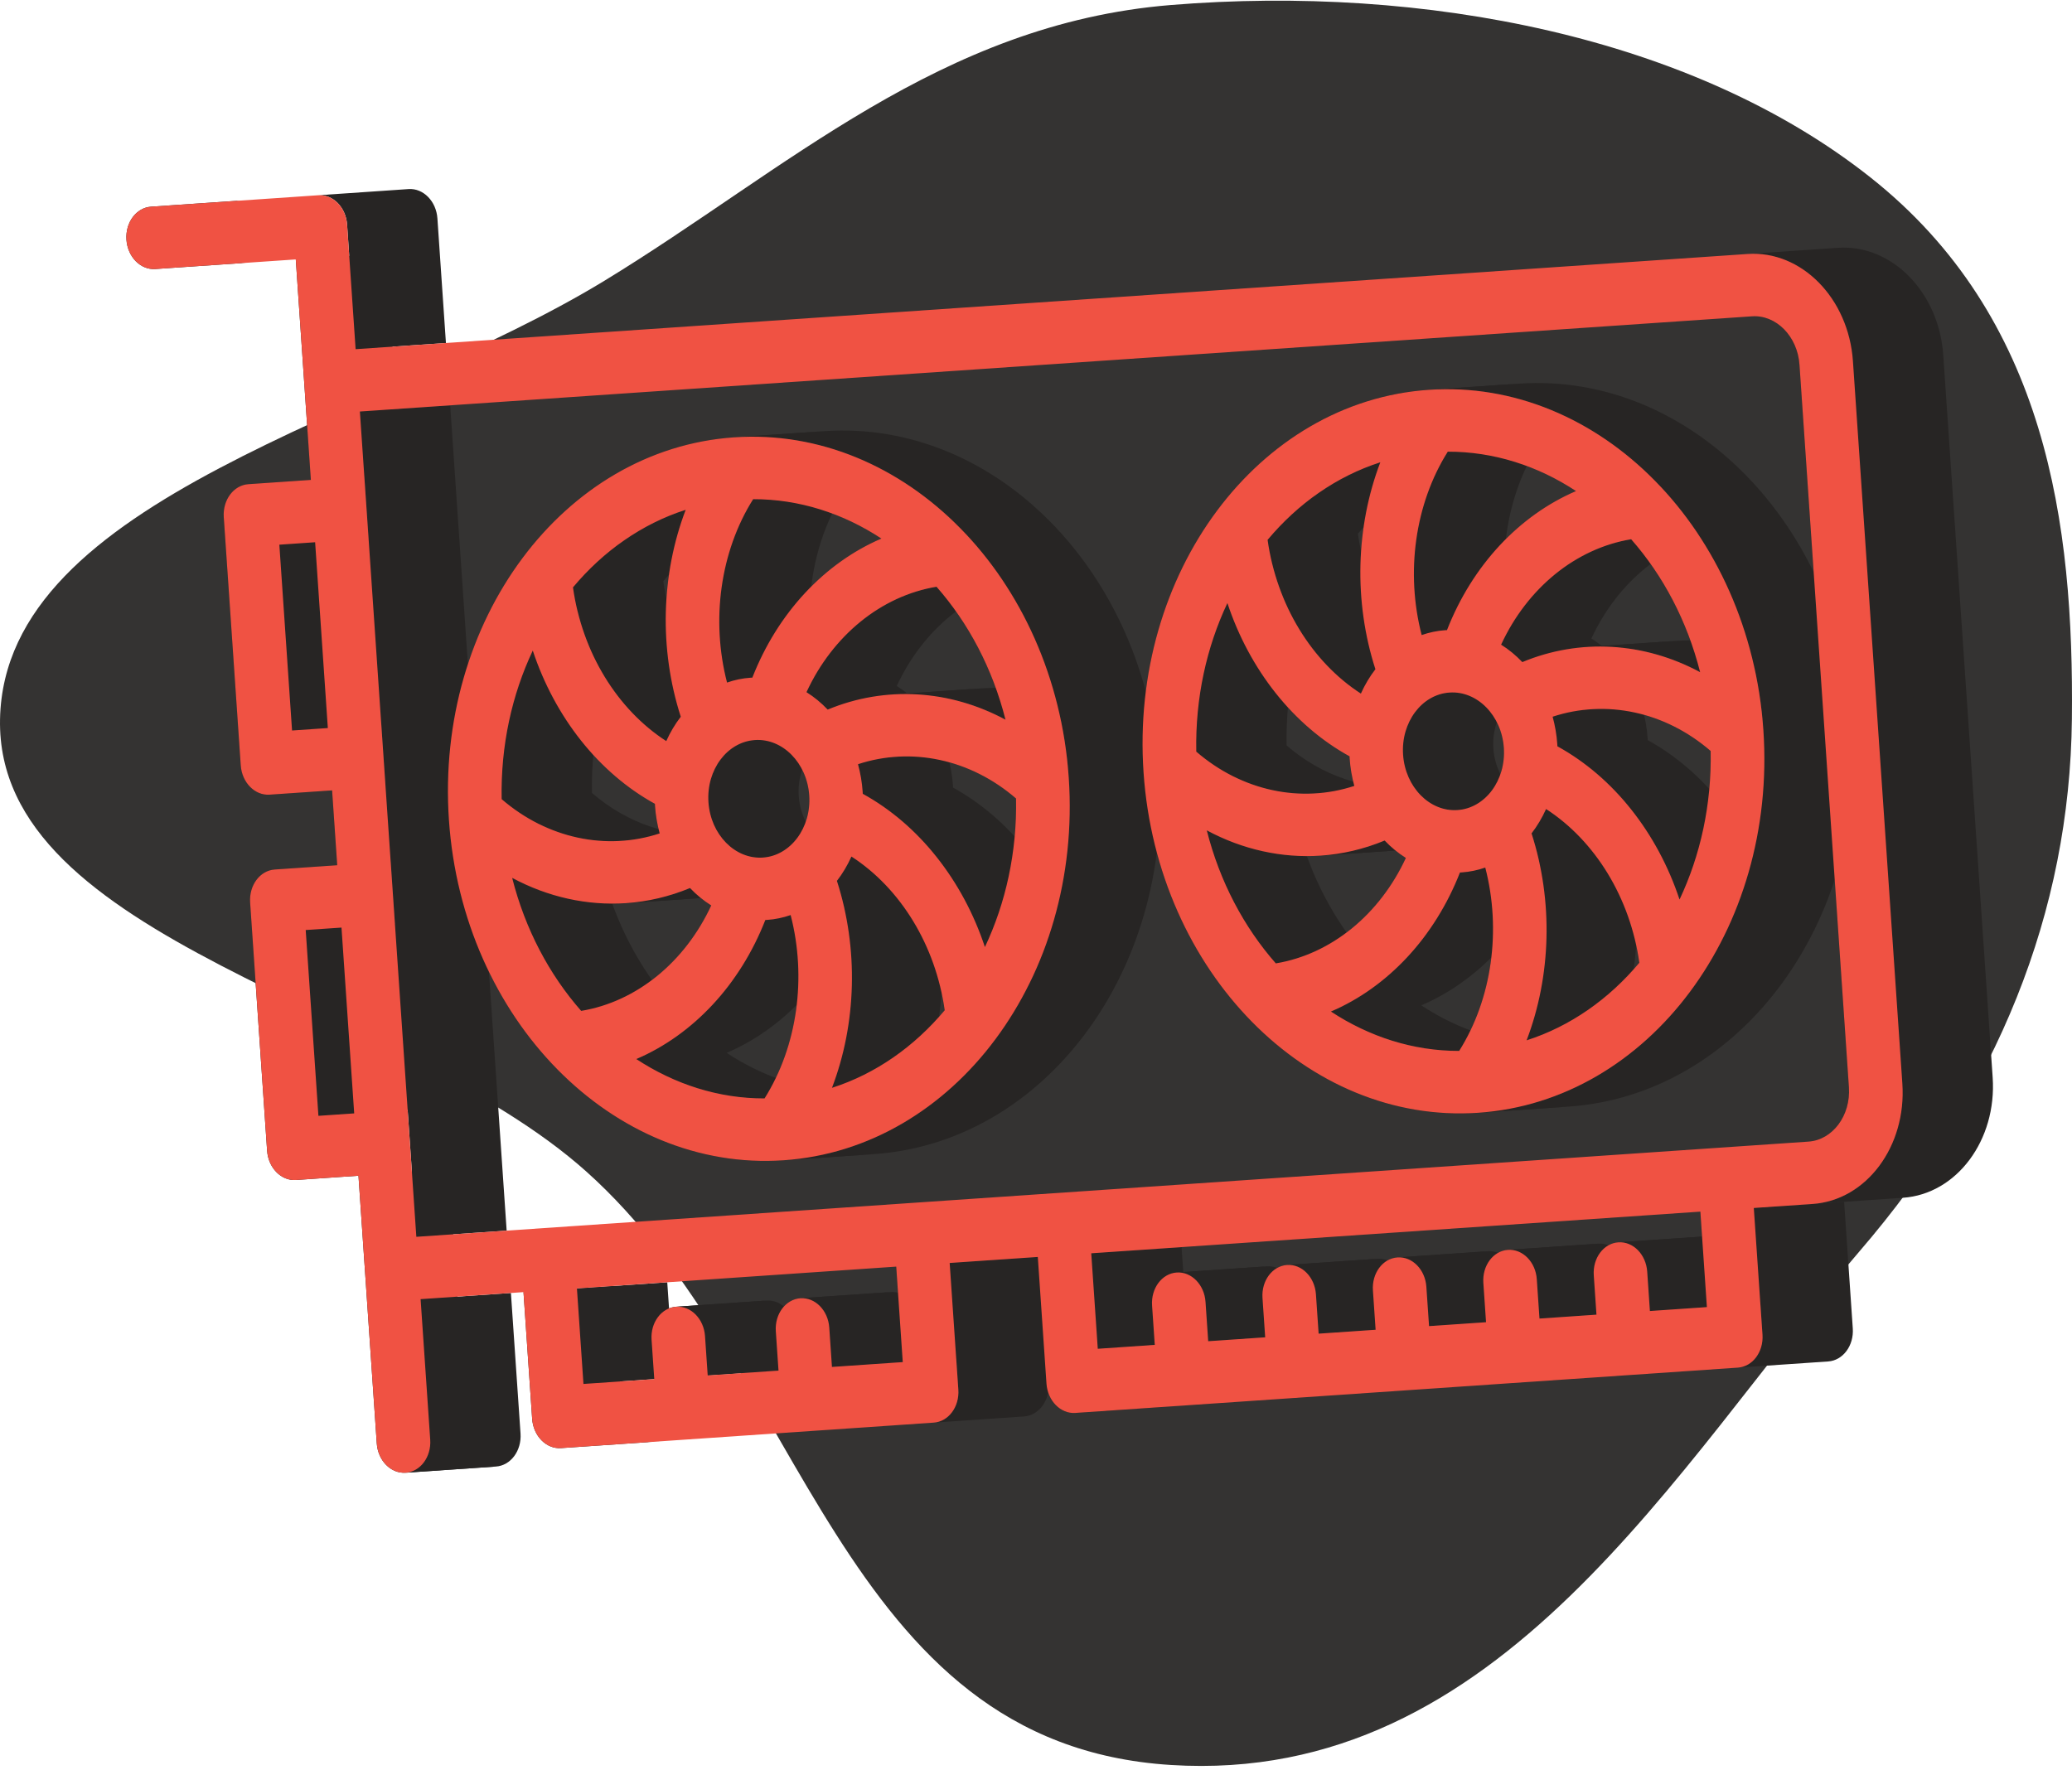 <svg width="426" height="364" viewBox="0 0 426 364" fill="none" xmlns="http://www.w3.org/2000/svg">
<path fill-rule="evenodd" clip-rule="evenodd" d="M240.719 1.032C292.755 -3.211 348.035 7.533 384.592 36.507C420.837 65.234 426.406 107.712 425.978 147.863C425.555 187.589 410.713 224.343 382.24 257.398C344.464 301.255 308.595 367.223 240.719 362.942C172.239 358.622 165.51 281.086 120.525 240.891C81.908 206.386 -0.925 193.507 0.008 147.863C0.941 102.194 77.92 86.004 124.268 57.732C161.711 34.893 193.308 4.898 240.719 1.032Z" fill="#343332"/>
<path fill-rule="evenodd" clip-rule="evenodd" d="M73.114 71.802L71.362 46.184C71.12 42.644 68.464 39.943 65.43 40.15L83.998 38.88C87.032 38.673 89.689 41.374 89.931 44.914L91.683 70.532L73.114 71.802Z" fill="#272524"/>
<path fill-rule="evenodd" clip-rule="evenodd" d="M31.051 42.502C28.017 42.709 25.753 45.747 25.995 49.287C26.237 52.826 28.893 55.528 31.927 55.321L50.496 54.05C47.462 54.258 44.806 51.556 44.564 48.017C44.322 44.477 46.585 41.439 49.619 41.232L31.051 42.502Z" fill="#272524"/>
<path fill-rule="evenodd" clip-rule="evenodd" d="M60.812 53.345L63.913 98.686L51.062 99.565L69.631 98.295L82.482 97.416L79.381 52.075L60.812 53.345Z" fill="#272524"/>
<path fill-rule="evenodd" clip-rule="evenodd" d="M51.062 99.565C48.028 99.772 45.765 102.81 46.007 106.35L49.497 157.378C49.739 160.917 52.395 163.619 55.429 163.411L73.998 162.141C70.964 162.349 68.308 159.647 68.066 156.107L64.575 105.08C64.333 101.54 66.597 98.502 69.631 98.295L51.062 99.565Z" fill="#272524"/>
<path fill-rule="evenodd" clip-rule="evenodd" d="M68.279 162.533L69.331 177.923L56.48 178.802L75.049 177.532L87.9 176.653L86.847 161.263L68.279 162.533Z" fill="#272524"/>
<path fill-rule="evenodd" clip-rule="evenodd" d="M56.48 178.802C53.446 179.01 51.183 182.048 51.425 185.588L54.915 236.615C55.157 240.155 57.813 242.857 60.847 242.649L79.416 241.379C76.382 241.586 73.726 238.885 73.484 235.345L69.993 184.318C69.751 180.778 72.015 177.74 75.049 177.532L56.48 178.802Z" fill="#272524"/>
<path fill-rule="evenodd" clip-rule="evenodd" d="M73.699 241.77L77.464 296.81C77.706 300.349 80.362 303.051 83.396 302.843L101.965 301.573C98.931 301.781 96.275 299.079 96.032 295.539L92.268 240.499L73.699 241.77Z" fill="#272524"/>
<path fill-rule="evenodd" clip-rule="evenodd" d="M83.396 302.844C86.43 302.636 88.694 299.598 88.452 296.058L86.474 267.151L105.043 265.881L107.02 294.788C107.262 298.328 104.999 301.366 101.965 301.573L83.396 302.844Z" fill="#272524"/>
<path fill-rule="evenodd" clip-rule="evenodd" d="M107.629 265.704L109.41 291.749C109.652 295.288 112.309 297.99 115.343 297.782L133.911 296.512C130.877 296.72 128.221 294.018 127.979 290.479L126.198 264.434L107.629 265.704Z" fill="#272524"/>
<path fill-rule="evenodd" clip-rule="evenodd" d="M191.976 292.541C195.01 292.333 197.273 289.295 197.031 285.756L195.25 259.711L213.818 258.441L215.6 284.486C215.842 288.025 213.578 291.063 210.544 291.271L191.976 292.541Z" fill="#272524"/>
<path fill-rule="evenodd" clip-rule="evenodd" d="M213.371 258.472L215.152 284.516C215.395 288.056 218.051 290.757 221.085 290.55L239.653 289.28C236.619 289.487 233.963 286.786 233.721 283.246L231.94 257.202L213.371 258.472Z" fill="#272524"/>
<path fill-rule="evenodd" clip-rule="evenodd" d="M357.306 281.232C360.34 281.025 362.603 277.987 362.361 274.447L360.58 248.403L379.149 247.132L380.93 273.177C381.172 276.717 378.908 279.755 375.874 279.962L357.306 281.232Z" fill="#272524"/>
<path fill-rule="evenodd" clip-rule="evenodd" d="M372.672 247.575C383.726 246.819 392.002 235.712 391.12 222.815L380.958 74.245C380.076 61.348 370.365 51.471 359.311 52.227L377.879 50.957C388.934 50.201 398.645 60.078 399.527 72.975L409.689 221.545C410.571 234.442 402.295 245.549 391.241 246.305L372.672 247.575Z" fill="#272524"/>
<path fill-rule="evenodd" clip-rule="evenodd" d="M60.045 150.218L57.432 112.008L76 110.738L78.614 148.947L60.045 150.218Z" fill="#272524"/>
<path fill-rule="evenodd" clip-rule="evenodd" d="M64.789 111.505L67.402 149.713L60.045 150.217L60.045 150.218L78.614 148.947L78.614 148.947L85.971 148.443L83.357 110.235L64.789 111.505Z" fill="#272524"/>
<path fill-rule="evenodd" clip-rule="evenodd" d="M65.465 229.455L62.852 191.246L81.42 189.976L84.034 228.185L65.465 229.455Z" fill="#272524"/>
<path fill-rule="evenodd" clip-rule="evenodd" d="M70.209 190.743L72.822 228.952L65.465 229.455L84.034 228.185L91.391 227.682L88.777 189.473L70.209 190.743Z" fill="#272524"/>
<path fill-rule="evenodd" clip-rule="evenodd" d="M171.048 281.093L170.495 272.999C170.253 269.459 167.597 266.758 164.562 266.965L183.131 265.695C186.165 265.488 188.821 268.189 189.063 271.729L189.617 279.823L171.048 281.093Z" fill="#272524"/>
<path fill-rule="evenodd" clip-rule="evenodd" d="M164.563 266.965C161.528 267.173 159.265 270.211 159.507 273.751L160.061 281.845L145.504 282.841L164.072 281.571L178.629 280.575L178.076 272.481C177.834 268.941 180.097 265.903 183.131 265.695L164.563 266.965Z" fill="#272524"/>
<path fill-rule="evenodd" clip-rule="evenodd" d="M145.504 282.84L144.95 274.746C144.708 271.206 142.052 268.505 139.018 268.712L157.586 267.442C160.62 267.235 163.276 269.936 163.519 273.476L164.072 281.57L145.504 282.84Z" fill="#272524"/>
<path fill-rule="evenodd" clip-rule="evenodd" d="M139.018 268.713C135.984 268.92 133.72 271.958 133.962 275.498L134.516 283.592L119.959 284.588L138.527 283.318L153.084 282.322L152.531 274.228C152.289 270.688 154.552 267.65 157.586 267.442L139.018 268.713Z" fill="#272524"/>
<path fill-rule="evenodd" clip-rule="evenodd" d="M119.96 284.588L118.617 264.953L137.186 263.683L138.529 283.318L119.96 284.588Z" fill="#272524"/>
<path fill-rule="evenodd" clip-rule="evenodd" d="M184.263 260.462L185.606 280.098L171.048 281.093L189.617 279.823L204.174 278.827L202.831 259.192L184.263 260.462Z" fill="#272524"/>
<path fill-rule="evenodd" clip-rule="evenodd" d="M339.218 269.591L338.665 261.497C338.423 257.957 335.766 255.255 332.732 255.463L351.301 254.193C354.335 253.985 356.991 256.687 357.233 260.226L357.787 268.321L339.218 269.591Z" fill="#272524"/>
<path fill-rule="evenodd" clip-rule="evenodd" d="M332.733 255.463C329.698 255.671 327.435 258.709 327.677 262.248L328.231 270.343L316.515 271.144L335.084 269.874L346.799 269.072L346.246 260.978C346.003 257.439 348.267 254.401 351.301 254.193L332.733 255.463Z" fill="#272524"/>
<path fill-rule="evenodd" clip-rule="evenodd" d="M316.515 271.144L315.962 263.049C315.72 259.51 313.063 256.808 310.029 257.016L328.598 255.746C331.632 255.538 334.288 258.24 334.53 261.779L335.084 269.873L316.515 271.144Z" fill="#272524"/>
<path fill-rule="evenodd" clip-rule="evenodd" d="M310.03 257.016C306.996 257.223 304.732 260.261 304.975 263.801L305.528 271.895L293.812 272.697L312.381 271.427L324.097 270.625L323.543 262.531C323.301 258.991 325.565 255.953 328.599 255.746L310.03 257.016Z" fill="#272524"/>
<path fill-rule="evenodd" clip-rule="evenodd" d="M293.812 272.696L293.258 264.602C293.016 261.062 290.36 258.361 287.326 258.568L305.895 257.298C308.929 257.091 311.585 259.792 311.827 263.332L312.381 271.426L293.812 272.696Z" fill="#272524"/>
<path fill-rule="evenodd" clip-rule="evenodd" d="M287.326 258.569C284.292 258.776 282.029 261.814 282.271 265.354L282.824 273.448L271.109 274.249L289.678 272.979L301.393 272.178L300.839 264.084C300.597 260.544 302.861 257.506 305.895 257.298L287.326 258.569Z" fill="#272524"/>
<path fill-rule="evenodd" clip-rule="evenodd" d="M271.109 274.25L270.555 266.155C270.313 262.616 267.657 259.914 264.623 260.122L283.192 258.852C286.226 258.644 288.882 261.346 289.124 264.885L289.678 272.979L271.109 274.25Z" fill="#272524"/>
<path fill-rule="evenodd" clip-rule="evenodd" d="M264.623 260.121C261.589 260.329 259.325 263.367 259.568 266.906L260.121 275.001L248.406 275.802L266.975 274.532L278.69 273.731L278.136 265.636C277.894 262.097 280.158 259.059 283.192 258.851L264.623 260.121Z" fill="#272524"/>
<path fill-rule="evenodd" clip-rule="evenodd" d="M248.406 275.802L247.852 267.708C247.61 264.168 244.954 261.467 241.92 261.674L260.489 260.404C263.523 260.197 266.179 262.898 266.421 266.438L266.975 274.532L248.406 275.802Z" fill="#272524"/>
<path fill-rule="evenodd" clip-rule="evenodd" d="M241.921 261.674C238.887 261.882 236.623 264.92 236.865 268.46L237.419 276.554L225.703 277.355L244.272 276.085L255.987 275.284L255.434 267.19C255.192 263.65 257.455 260.612 260.489 260.404L241.921 261.674Z" fill="#272524"/>
<path fill-rule="evenodd" clip-rule="evenodd" d="M225.702 277.355L224.359 257.72L242.928 256.45L244.271 276.085L225.702 277.355Z" fill="#272524"/>
<path fill-rule="evenodd" clip-rule="evenodd" d="M349.592 249.154L350.935 268.79L369.503 267.519L368.16 247.884L349.592 249.154Z" fill="#272524"/>
<path fill-rule="evenodd" clip-rule="evenodd" d="M85.598 254.332L84.25 234.617C84.249 234.615 84.249 234.612 84.249 234.609C84.249 234.607 84.249 234.604 84.249 234.601L80.759 183.589C80.759 183.586 80.759 183.583 80.759 183.581C80.759 183.578 80.759 183.576 80.758 183.573L78.83 155.379C78.83 155.377 78.83 155.374 78.829 155.371C78.829 155.369 78.829 155.367 78.829 155.363L75.34 104.352C75.34 104.349 75.339 104.346 75.339 104.344C75.339 104.341 75.339 104.339 75.339 104.336L73.99 84.621L92.559 83.351L93.907 103.066C93.907 103.069 93.908 103.071 93.908 103.074C93.908 103.076 93.908 103.079 93.908 103.082L97.397 154.093C97.398 154.096 97.398 154.099 97.398 154.101C97.398 154.104 97.398 154.107 97.399 154.109L99.327 182.303C99.327 182.306 99.327 182.308 99.328 182.311C99.328 182.313 99.328 182.316 99.328 182.319L102.817 233.331C102.817 233.334 102.818 233.337 102.818 233.339C102.818 233.342 102.818 233.345 102.818 233.347L104.167 253.062L85.598 254.332Z" fill="#272524"/>
<path fill-rule="evenodd" clip-rule="evenodd" d="M360.188 65.046C365.184 64.704 369.572 69.168 369.971 74.996L380.133 223.567C380.531 229.395 376.791 234.415 371.795 234.757L390.364 233.487C395.36 233.145 399.1 228.125 398.701 222.297L388.539 73.726C388.141 67.898 383.752 63.434 378.756 63.776L360.188 65.046Z" fill="#272524"/>
<path fill-rule="evenodd" clip-rule="evenodd" d="M293.747 80.16C258.613 82.564 232.31 117.864 235.114 158.852C237.917 199.841 268.781 231.231 303.915 228.828L322.484 227.558C287.35 229.961 256.486 198.571 253.682 157.582C250.879 116.594 277.182 81.293 312.315 78.89L293.747 80.16Z" fill="#272524"/>
<path fill-rule="evenodd" clip-rule="evenodd" d="M303.915 228.828C339.048 226.425 365.351 191.125 362.547 150.136C359.743 109.148 328.88 77.758 293.746 80.161L312.315 78.891C347.448 76.487 378.312 107.878 381.116 148.866C383.919 189.855 357.617 225.155 322.483 227.558L303.915 228.828Z" fill="#272524"/>
<path fill-rule="evenodd" clip-rule="evenodd" d="M300.166 179.412C300.288 179.406 300.411 179.407 300.534 179.398L319.102 178.128C318.979 178.137 318.857 178.136 318.735 178.142L300.166 179.412Z" fill="#272524"/>
<path fill-rule="evenodd" clip-rule="evenodd" d="M300.534 179.398C302.214 179.283 303.83 178.937 305.369 178.4L323.938 177.13C322.398 177.667 320.782 178.013 319.102 178.128L300.534 179.398Z" fill="#272524"/>
<path fill-rule="evenodd" clip-rule="evenodd" d="M305.369 178.4C308.7 191.247 306.769 205.342 300.003 216.109L318.572 214.839C325.337 204.072 327.268 189.977 323.938 177.129L305.369 178.4Z" fill="#272524"/>
<path fill-rule="evenodd" clip-rule="evenodd" d="M300.004 216.108C290.523 216.127 281.504 213.186 273.64 208.01C285.308 203.008 294.96 192.733 300.168 179.412L318.736 178.142C313.529 191.463 303.876 201.738 292.208 206.74C300.073 211.916 309.091 214.857 318.573 214.838L300.004 216.108Z" fill="#272524"/>
<path fill-rule="evenodd" clip-rule="evenodd" d="M248.113 170.752C255.478 174.713 263.562 176.495 271.548 175.948L290.117 174.678C282.13 175.224 274.046 173.443 266.682 169.482L248.113 170.752Z" fill="#272524"/>
<path fill-rule="evenodd" clip-rule="evenodd" d="M271.549 175.949C276.005 175.644 280.429 174.61 284.678 172.84L303.247 171.57C298.997 173.339 294.574 174.374 290.118 174.679L271.549 175.949Z" fill="#272524"/>
<path fill-rule="evenodd" clip-rule="evenodd" d="M284.678 172.84C286.002 174.231 287.466 175.438 289.042 176.424C283.651 188.053 273.712 196.215 262.303 198.104L280.872 196.834C292.281 194.945 302.219 186.782 307.61 175.154C306.035 174.168 304.571 172.961 303.247 171.57L284.678 172.84Z" fill="#272524"/>
<path fill-rule="evenodd" clip-rule="evenodd" d="M262.303 198.104C255.751 190.659 250.777 181.295 248.113 170.752L266.682 169.482C269.345 180.025 274.32 189.388 280.871 196.834L262.303 198.104Z" fill="#272524"/>
<path fill-rule="evenodd" clip-rule="evenodd" d="M297.494 129.579C297.372 129.585 297.25 129.584 297.127 129.593L315.696 128.323C315.819 128.314 315.941 128.315 316.063 128.309L297.494 129.579Z" fill="#272524"/>
<path fill-rule="evenodd" clip-rule="evenodd" d="M297.127 129.592C295.447 129.707 293.831 130.054 292.292 130.59L310.86 129.32C312.399 128.784 314.016 128.437 315.695 128.322L297.127 129.592Z" fill="#272524"/>
<path fill-rule="evenodd" clip-rule="evenodd" d="M292.293 130.59C288.962 117.742 290.894 103.647 297.66 92.88L316.228 91.611C309.463 102.377 307.531 116.472 310.861 129.32L292.293 130.59Z" fill="#272524"/>
<path fill-rule="evenodd" clip-rule="evenodd" d="M297.66 92.88C307.142 92.862 316.16 95.804 324.024 100.98C312.356 105.982 302.703 116.257 297.496 129.579L316.064 128.308C321.272 114.987 330.924 104.712 342.593 99.71C334.729 94.534 325.711 91.592 316.228 91.61L297.66 92.88Z" fill="#272524"/>
<path fill-rule="evenodd" clip-rule="evenodd" d="M299.658 166.579C293.946 166.969 288.929 161.866 288.473 155.203C288.017 148.54 292.293 142.802 298.005 142.411L316.573 141.141C310.862 141.532 306.586 147.27 307.042 153.933C307.497 160.595 312.515 165.699 318.226 165.309L299.658 166.579Z" fill="#272524"/>
<path fill-rule="evenodd" clip-rule="evenodd" d="M298.004 142.411C303.715 142.021 308.733 147.123 309.189 153.786C309.644 160.449 305.369 166.188 299.657 166.579L318.226 165.309C323.937 164.918 328.213 159.179 327.757 152.516C327.301 145.853 322.283 140.75 316.573 141.141L298.004 142.411Z" fill="#272524"/>
<path fill-rule="evenodd" clip-rule="evenodd" d="M279.795 142.626C269.697 136.1 262.48 124.348 260.617 111.014C266.869 103.541 274.8 97.944 283.792 95.061L302.361 93.791C293.369 96.674 285.438 102.271 279.185 109.744C281.048 123.078 288.266 134.83 298.364 141.356L279.795 142.626Z" fill="#272524"/>
<path fill-rule="evenodd" clip-rule="evenodd" d="M283.792 95.061C278.738 108.299 278.29 123.692 282.782 137.617C281.615 139.131 280.609 140.812 279.796 142.626L298.364 141.356C299.178 139.542 300.183 137.861 301.35 136.347C296.859 122.422 297.307 107.029 302.361 93.791L283.792 95.061Z" fill="#272524"/>
<path fill-rule="evenodd" clip-rule="evenodd" d="M271.081 163.105C262.275 163.829 253.276 160.888 245.954 154.563C245.738 143.514 248.074 133.068 252.353 124.013L270.921 122.743C266.643 131.798 264.307 142.244 264.523 153.293C271.845 159.618 280.843 162.559 289.65 161.835L271.081 163.105Z" fill="#272524"/>
<path fill-rule="evenodd" clip-rule="evenodd" d="M252.352 124.013C256.892 137.714 265.918 149.178 277.465 155.528C277.473 155.67 277.475 155.812 277.485 155.955C277.619 157.915 277.95 159.806 278.444 161.611C276.033 162.405 273.564 162.901 271.08 163.105L289.649 161.835C292.133 161.631 294.602 161.135 297.013 160.341C296.519 158.535 296.188 156.645 296.054 154.685C296.044 154.542 296.042 154.4 296.034 154.257C284.487 147.908 275.461 136.444 270.92 122.743L252.352 124.013Z" fill="#272524"/>
<path fill-rule="evenodd" clip-rule="evenodd" d="M317.865 166.363C327.963 172.89 335.181 184.642 337.043 197.976C330.79 205.449 322.859 211.046 313.868 213.928L332.437 212.658C341.428 209.776 349.359 204.179 355.611 196.706C353.749 183.372 346.532 171.62 336.433 165.093L317.865 166.363Z" fill="#272524"/>
<path fill-rule="evenodd" clip-rule="evenodd" d="M313.868 213.928C318.922 200.69 319.37 185.297 314.879 171.372C316.046 169.859 317.051 168.179 317.865 166.363L336.433 165.093C335.62 166.909 334.614 168.589 333.448 170.102C337.939 184.027 337.491 199.42 332.437 212.658L313.868 213.928Z" fill="#272524"/>
<path fill-rule="evenodd" clip-rule="evenodd" d="M326.582 145.886C335.389 145.162 344.387 148.103 351.709 154.429C351.925 165.477 349.589 175.923 345.31 184.978L363.879 183.708C368.158 174.653 370.493 164.207 370.277 153.159C362.956 146.833 353.958 143.892 345.151 144.616L326.582 145.886Z" fill="#272524"/>
<path fill-rule="evenodd" clip-rule="evenodd" d="M345.31 184.977C340.769 171.276 331.744 159.812 320.196 153.463C320.188 153.32 320.186 153.178 320.177 153.034C320.043 151.075 319.711 149.185 319.218 147.38C321.629 146.586 324.098 146.09 326.582 145.886L345.151 144.616C342.667 144.82 340.198 145.316 337.786 146.11C338.28 147.915 338.611 149.805 338.745 151.764C338.755 151.908 338.757 152.05 338.765 152.193C350.312 158.542 359.338 170.005 363.879 183.707L345.31 184.977Z" fill="#272524"/>
<path fill-rule="evenodd" clip-rule="evenodd" d="M312.983 136.152C311.659 134.759 310.194 133.553 308.619 132.567C314.01 120.938 323.948 112.775 335.358 110.886L353.927 109.616C342.517 111.505 332.578 119.668 327.188 131.297C328.763 132.283 330.227 133.489 331.551 134.881L312.983 136.152Z" fill="#272524"/>
<path fill-rule="evenodd" clip-rule="evenodd" d="M335.359 110.886C341.907 118.329 346.88 127.688 349.544 138.226L368.113 136.956C365.449 126.418 360.476 117.059 353.928 109.616L335.359 110.886Z" fill="#272524"/>
<path fill-rule="evenodd" clip-rule="evenodd" d="M349.545 138.226C342.202 134.278 334.141 132.51 326.18 133.044L344.748 131.774C352.71 131.24 360.771 133.008 368.113 136.956L349.545 138.226Z" fill="#272524"/>
<path fill-rule="evenodd" clip-rule="evenodd" d="M326.179 133.044C321.701 133.344 317.254 134.373 312.984 136.152L331.553 134.882C335.823 133.103 340.27 132.074 344.748 131.774L326.179 133.044Z" fill="#272524"/>
<path fill-rule="evenodd" clip-rule="evenodd" d="M150.933 89.928C115.8 92.332 89.498 127.632 92.301 168.621C95.105 209.609 125.969 240.999 161.102 238.596L179.671 237.326C144.538 239.729 113.673 208.339 110.87 167.35C108.066 126.362 134.368 91.061 169.502 88.659L150.933 89.928Z" fill="#272524"/>
<path fill-rule="evenodd" clip-rule="evenodd" d="M161.1 238.597C196.233 236.194 222.536 200.893 219.733 159.905C216.929 118.916 186.065 87.526 150.932 89.929L169.5 88.659C204.633 86.256 235.498 117.646 238.301 158.634C241.105 199.623 214.802 234.923 179.669 237.327L161.1 238.597Z" fill="#272524"/>
<path fill-rule="evenodd" clip-rule="evenodd" d="M157.352 189.18C157.474 189.174 157.596 189.174 157.719 189.166L176.288 187.896C176.165 187.904 176.043 187.904 175.92 187.91L157.352 189.18Z" fill="#272524"/>
<path fill-rule="evenodd" clip-rule="evenodd" d="M157.719 189.166C159.399 189.051 161.015 188.704 162.555 188.168L181.123 186.898C179.584 187.434 177.968 187.781 176.288 187.896L157.719 189.166Z" fill="#272524"/>
<path fill-rule="evenodd" clip-rule="evenodd" d="M162.555 188.168C165.885 201.015 163.954 215.111 157.189 225.877L175.757 224.607C182.523 213.841 184.454 199.745 181.124 186.898L162.555 188.168Z" fill="#272524"/>
<path fill-rule="evenodd" clip-rule="evenodd" d="M157.19 225.877C147.708 225.896 138.69 222.954 130.825 217.778C142.493 212.776 152.146 202.501 157.353 189.179L175.922 187.909C170.715 201.23 161.062 211.506 149.394 216.508C157.258 221.684 166.276 224.626 175.758 224.607L157.19 225.877Z" fill="#272524"/>
<path fill-rule="evenodd" clip-rule="evenodd" d="M105.301 180.521C112.665 184.482 120.749 186.263 128.735 185.717L147.304 184.446C139.318 184.993 131.234 183.212 123.869 179.251L105.301 180.521Z" fill="#272524"/>
<path fill-rule="evenodd" clip-rule="evenodd" d="M128.734 185.717C133.191 185.412 137.614 184.378 141.864 182.608L160.432 181.338C156.183 183.108 151.759 184.142 147.303 184.447L128.734 185.717Z" fill="#272524"/>
<path fill-rule="evenodd" clip-rule="evenodd" d="M141.864 182.609C143.188 184 144.652 185.206 146.227 186.192C140.836 197.821 130.898 205.983 119.489 207.873L138.057 206.603C149.466 204.713 159.405 196.551 164.796 184.922C163.221 183.936 161.756 182.73 160.433 181.338L141.864 182.609Z" fill="#272524"/>
<path fill-rule="evenodd" clip-rule="evenodd" d="M119.489 207.873C112.939 200.427 107.964 191.064 105.301 180.521L123.869 179.251C126.533 189.794 131.507 199.157 138.057 206.603L119.489 207.873Z" fill="#272524"/>
<path fill-rule="evenodd" clip-rule="evenodd" d="M154.68 139.347C154.558 139.353 154.435 139.352 154.312 139.361L172.881 138.091C173.004 138.082 173.126 138.083 173.249 138.077L154.68 139.347Z" fill="#272524"/>
<path fill-rule="evenodd" clip-rule="evenodd" d="M154.312 139.361C152.633 139.476 151.016 139.822 149.477 140.359L168.046 139.089C169.584 138.552 171.201 138.206 172.88 138.091L154.312 139.361Z" fill="#272524"/>
<path fill-rule="evenodd" clip-rule="evenodd" d="M149.478 140.359C146.148 127.511 148.08 113.416 154.845 102.649L173.414 101.379C166.648 112.146 164.717 126.241 168.047 139.089L149.478 140.359Z" fill="#272524"/>
<path fill-rule="evenodd" clip-rule="evenodd" d="M154.844 102.649C164.326 102.631 173.344 105.572 181.209 110.749C169.54 115.751 159.887 126.026 154.679 139.347L173.248 138.077C178.456 124.756 188.109 114.481 199.777 109.479C191.912 104.302 182.894 101.361 173.413 101.379L154.844 102.649Z" fill="#272524"/>
<path fill-rule="evenodd" clip-rule="evenodd" d="M156.841 176.347C151.13 176.738 146.112 171.634 145.657 164.972C145.201 158.309 149.477 152.57 155.188 152.18L173.757 150.91C168.045 151.3 163.769 157.039 164.225 163.701C164.681 170.364 169.699 175.468 175.41 175.077L156.841 176.347Z" fill="#272524"/>
<path fill-rule="evenodd" clip-rule="evenodd" d="M155.189 152.18C160.901 151.789 165.918 156.892 166.374 163.555C166.83 170.217 162.554 175.957 156.842 176.347L175.411 175.077C181.123 174.686 185.398 168.947 184.943 162.284C184.487 155.622 179.47 150.519 173.758 150.91L155.189 152.18Z" fill="#272524"/>
<path fill-rule="evenodd" clip-rule="evenodd" d="M136.98 152.396C126.883 145.869 119.664 134.117 117.802 120.783C124.055 113.31 131.986 107.713 140.978 104.83L159.546 103.56C150.555 106.443 142.623 112.04 136.371 119.513C138.233 132.847 145.451 144.599 155.549 151.125L136.98 152.396Z" fill="#272524"/>
<path fill-rule="evenodd" clip-rule="evenodd" d="M140.979 104.83C135.924 118.068 135.476 133.46 139.967 147.386C138.8 148.899 137.795 150.58 136.981 152.395L155.55 151.125C156.363 149.31 157.368 147.629 158.536 146.116C154.044 132.19 154.492 116.797 159.547 103.56L140.979 104.83Z" fill="#272524"/>
<path fill-rule="evenodd" clip-rule="evenodd" d="M128.266 172.873C119.46 173.598 110.462 170.656 103.14 164.332C102.924 153.283 105.259 142.836 109.538 133.782L128.107 132.512C123.828 141.566 121.492 152.013 121.709 163.062C129.03 169.386 138.028 172.328 146.835 171.603L128.266 172.873Z" fill="#272524"/>
<path fill-rule="evenodd" clip-rule="evenodd" d="M109.537 133.782C114.077 147.483 123.102 158.947 134.649 165.296C134.657 165.439 134.66 165.58 134.67 165.724C134.804 167.683 135.135 169.574 135.629 171.379C133.218 172.173 130.749 172.669 128.265 172.874L146.834 171.603C149.318 171.399 151.786 170.903 154.198 170.109C153.704 168.304 153.372 166.413 153.238 164.453C153.229 164.31 153.226 164.169 153.218 164.026C141.671 157.677 132.646 146.213 128.106 132.512L109.537 133.782Z" fill="#272524"/>
<path fill-rule="evenodd" clip-rule="evenodd" d="M175.05 176.132C185.148 182.658 192.366 194.411 194.229 207.745C187.976 215.217 180.045 220.815 171.054 223.697L189.622 222.427C198.614 219.544 206.545 213.947 212.798 206.475C210.935 193.141 203.717 181.388 193.619 174.862L175.05 176.132Z" fill="#272524"/>
<path fill-rule="evenodd" clip-rule="evenodd" d="M171.054 223.697C176.109 210.459 176.556 195.065 172.065 181.141C173.231 179.627 174.237 177.946 175.05 176.132L193.619 174.862C192.805 176.676 191.8 178.357 190.633 179.871C195.124 193.795 194.677 209.189 189.622 222.427L171.054 223.697Z" fill="#272524"/>
<path fill-rule="evenodd" clip-rule="evenodd" d="M183.768 155.655C192.575 154.931 201.573 157.872 208.895 164.198C209.11 175.246 206.775 185.692 202.496 194.747L221.065 193.477C225.344 184.422 227.679 173.976 227.463 162.928C220.142 156.602 211.143 153.661 202.336 154.385L183.768 155.655Z" fill="#272524"/>
<path fill-rule="evenodd" clip-rule="evenodd" d="M202.494 194.747C197.953 181.044 188.927 169.58 177.38 163.231C177.372 163.089 177.37 162.947 177.36 162.804C177.226 160.845 176.895 158.954 176.401 157.15C178.813 156.356 181.282 155.86 183.766 155.655L202.334 154.385C199.85 154.59 197.382 155.086 194.97 155.879C195.463 157.684 195.795 159.575 195.929 161.534C195.939 161.677 195.941 161.819 195.948 161.961C207.496 168.31 216.521 179.774 221.063 193.476L202.494 194.747Z" fill="#272524"/>
<path fill-rule="evenodd" clip-rule="evenodd" d="M170.169 145.92C168.845 144.527 167.38 143.321 165.805 142.335C171.195 130.706 181.135 122.543 192.544 120.654L211.113 119.384C199.703 121.273 189.764 129.436 184.373 141.065C185.949 142.051 187.413 143.257 188.737 144.649L170.169 145.92Z" fill="#272524"/>
<path fill-rule="evenodd" clip-rule="evenodd" d="M192.545 120.654C199.092 128.097 204.066 137.456 206.729 147.995L225.298 146.725C222.634 136.186 217.661 126.827 211.114 119.384L192.545 120.654Z" fill="#272524"/>
<path fill-rule="evenodd" clip-rule="evenodd" d="M206.729 147.995C199.387 144.046 191.327 142.279 183.365 142.812L201.934 141.542C209.895 141.009 217.956 142.776 225.298 146.725L206.729 147.995Z" fill="#272524"/>
<path fill-rule="evenodd" clip-rule="evenodd" d="M183.365 142.812C178.887 143.113 174.44 144.141 170.17 145.92L188.738 144.649C193.009 142.871 197.456 141.843 201.934 141.542L183.365 142.812Z" fill="#272524"/>
<path d="M359.311 52.227L73.114 71.802L71.361 46.184C71.119 42.644 68.463 39.943 65.429 40.15L31.051 42.502C28.017 42.709 25.753 45.747 25.995 49.287C26.237 52.826 28.893 55.528 31.927 55.321L60.812 53.345L63.913 98.686L51.062 99.565C48.028 99.772 45.764 102.81 46.006 106.35L49.497 157.378C49.739 160.917 52.395 163.619 55.429 163.411L68.28 162.532L69.333 177.923L56.482 178.802C53.448 179.009 51.184 182.048 51.426 185.587L54.916 236.615C55.158 240.154 57.815 242.856 60.849 242.648L73.7 241.769L77.464 296.809C77.706 300.349 80.362 303.051 83.397 302.843C86.431 302.636 88.694 299.598 88.452 296.058L86.475 267.151L107.628 265.704L109.409 291.749C109.651 295.288 112.308 297.99 115.342 297.782L191.977 292.54C195.011 292.333 197.274 289.295 197.032 285.755L195.251 259.711L213.372 258.471L215.153 284.516C215.395 288.055 218.052 290.757 221.086 290.549L357.306 281.232C360.34 281.025 362.604 277.987 362.362 274.447L360.58 248.402L372.673 247.575C383.727 246.819 392.003 235.712 391.121 222.815L380.959 74.245C380.077 61.348 370.366 51.471 359.311 52.227ZM60.046 150.218L57.433 112.008L64.79 111.505L67.403 149.714L60.046 150.217L60.046 150.218ZM65.466 229.455L62.852 191.246L70.21 190.743L72.823 228.951L65.466 229.455ZM185.606 280.097L171.048 281.093L170.495 272.999C170.253 269.459 167.596 266.758 164.562 266.965C161.528 267.173 159.265 270.211 159.507 273.75L160.06 281.845L145.504 282.84L144.95 274.746C144.708 271.206 142.052 268.505 139.018 268.712C135.984 268.92 133.72 271.958 133.962 275.498L134.516 283.592L119.959 284.588L118.616 264.952L184.263 260.462L185.606 280.097ZM350.936 268.789L339.218 269.591L338.665 261.496C338.423 257.957 335.766 255.255 332.732 255.463C329.698 255.67 327.435 258.708 327.677 262.248L328.231 270.342L316.515 271.143L315.962 263.049C315.72 259.51 313.063 256.808 310.029 257.016C306.995 257.223 304.732 260.261 304.974 263.801L305.528 271.895L293.812 272.696L293.258 264.602C293.016 261.062 290.36 258.361 287.326 258.568C284.292 258.776 282.028 261.814 282.27 265.354L282.824 273.448L271.109 274.249L270.555 266.155C270.313 262.615 267.657 259.914 264.623 260.121C261.589 260.329 259.325 263.367 259.567 266.906L260.121 275.001L248.406 275.802L247.852 267.708C247.61 264.168 244.954 261.467 241.92 261.674C238.886 261.882 236.622 264.92 236.864 268.459L237.418 276.554L225.702 277.355L224.359 257.72L349.592 249.154L350.935 268.789L350.936 268.789ZM380.133 223.567C380.532 229.395 376.792 234.415 371.796 234.757L85.598 254.332L84.25 234.617C84.249 234.615 84.249 234.612 84.249 234.609C84.249 234.607 84.249 234.605 84.249 234.601L80.759 183.589C80.759 183.586 80.759 183.583 80.759 183.581C80.759 183.578 80.759 183.576 80.758 183.573L78.83 155.379C78.83 155.377 78.83 155.374 78.829 155.371C78.829 155.369 78.829 155.367 78.829 155.363L75.34 104.352C75.34 104.349 75.339 104.346 75.339 104.344C75.339 104.341 75.339 104.339 75.339 104.336L73.99 84.621L360.188 65.046C365.184 64.704 369.572 69.168 369.971 74.996L380.133 223.567ZM293.746 80.16C258.613 82.564 232.31 117.864 235.113 158.853C237.917 199.841 268.781 231.231 303.915 228.828C339.049 226.425 365.351 191.125 362.547 150.136C359.744 109.148 328.88 77.757 293.746 80.16ZM273.638 208.01C285.306 203.008 294.959 192.733 300.166 179.412C300.289 179.406 300.411 179.407 300.534 179.398C302.214 179.283 303.83 178.937 305.369 178.399C308.699 191.247 306.768 205.342 300.003 216.108C290.521 216.128 281.503 213.186 273.638 208.01ZM248.114 170.752C255.479 174.713 263.563 176.495 271.55 175.948C276.006 175.643 280.429 174.609 284.679 172.84C286.003 174.231 287.466 175.437 289.042 176.424C283.651 188.052 273.713 196.215 262.304 198.104C255.753 190.658 250.778 181.295 248.114 170.752ZM324.023 100.98C312.355 105.982 302.702 116.257 297.495 129.578C297.372 129.584 297.25 129.584 297.127 129.592C295.448 129.707 293.831 130.054 292.292 130.59C288.962 117.742 290.893 103.647 297.659 92.88C307.141 92.862 316.159 95.804 324.023 100.98ZM299.657 166.579C293.945 166.969 288.928 161.865 288.472 155.203C288.017 148.54 292.292 142.802 298.004 142.411C303.715 142.02 308.733 147.123 309.189 153.786C309.644 160.449 305.369 166.188 299.657 166.579ZM282.781 137.617C281.615 139.131 280.609 140.812 279.796 142.626C269.698 136.1 262.48 124.348 260.617 111.013C266.87 103.541 274.801 97.944 283.792 95.061C278.738 108.299 278.29 123.692 282.781 137.617ZM277.465 155.528C277.473 155.67 277.475 155.812 277.485 155.955C277.619 157.915 277.95 159.806 278.444 161.611C267.483 165.22 255.34 162.672 245.953 154.563C245.737 143.514 248.073 133.068 252.351 124.013C256.892 137.714 265.918 149.179 277.465 155.528ZM314.88 171.372C316.046 169.859 317.052 168.179 317.865 166.363C327.964 172.89 335.181 184.642 337.043 197.976C330.791 205.449 322.86 211.046 313.869 213.929C318.923 200.69 319.371 185.297 314.88 171.372ZM320.196 153.463C320.189 153.32 320.186 153.178 320.177 153.034C320.043 151.076 319.711 149.185 319.218 147.38C330.179 143.771 342.322 146.319 351.708 154.428C351.924 165.476 349.589 175.923 345.31 184.977C340.769 171.276 331.744 159.812 320.196 153.463ZM312.984 136.151C311.66 134.759 310.195 133.553 308.62 132.567C314.011 120.938 323.95 112.775 335.359 110.886C341.907 118.329 346.88 127.688 349.544 138.226C338.071 132.056 324.845 131.211 312.984 136.151ZM150.932 89.929C115.798 92.332 89.496 127.633 92.3 168.621C95.103 209.609 125.968 241 161.101 238.597C196.234 236.194 222.536 200.893 219.733 159.905C216.929 118.916 186.065 87.526 150.932 89.929ZM130.824 217.778C142.492 212.776 152.145 202.501 157.352 189.179C157.475 189.174 157.597 189.174 157.72 189.166C159.399 189.051 161.016 188.704 162.555 188.168C165.885 201.015 163.954 215.11 157.189 225.877C147.707 225.896 138.688 222.954 130.824 217.778ZM105.3 180.521C112.665 184.482 120.749 186.263 128.735 185.716C133.191 185.412 137.615 184.377 141.864 182.608C143.187 184 144.652 185.206 146.227 186.192C140.836 197.821 130.897 205.983 119.488 207.873C112.938 200.427 107.964 191.064 105.3 180.521ZM181.209 110.748C169.541 115.75 159.888 126.026 154.68 139.347C154.557 139.353 154.435 139.352 154.312 139.361C152.633 139.475 151.016 139.822 149.478 140.358C146.148 127.51 148.079 113.415 154.845 102.649C164.326 102.63 173.344 105.572 181.209 110.748ZM156.842 176.347C151.131 176.737 146.113 171.634 145.658 164.971C145.202 158.309 149.478 152.57 155.189 152.179C160.901 151.789 165.918 156.892 166.374 163.554C166.83 170.217 162.554 175.956 156.842 176.347ZM139.967 147.386C138.8 148.899 137.795 150.58 136.982 152.395C126.884 145.869 119.666 134.117 117.804 120.782C124.056 113.31 131.987 107.713 140.979 104.83C135.924 118.068 135.476 133.46 139.967 147.386ZM134.65 165.296C134.658 165.439 134.661 165.58 134.67 165.723C134.804 167.683 135.136 169.574 135.63 171.379C124.668 174.988 112.526 172.44 103.14 164.332C102.923 153.283 105.259 142.836 109.538 133.782C114.078 147.483 123.103 158.947 134.65 165.296ZM172.065 181.141C173.232 179.627 174.237 177.946 175.051 176.132C185.149 182.658 192.366 194.41 194.229 207.745C187.977 215.217 180.046 220.814 171.054 223.697C176.109 210.459 176.556 195.065 172.065 181.141ZM177.381 163.231C177.374 163.088 177.372 162.947 177.362 162.803C177.228 160.845 176.896 158.954 176.403 157.149C187.364 153.54 199.507 156.088 208.894 164.197C209.11 175.245 206.775 185.692 202.496 194.746C197.954 181.044 188.929 169.579 177.381 163.231ZM170.17 145.919C168.846 144.527 167.381 143.321 165.806 142.335C171.196 130.706 181.136 122.543 192.545 120.654C199.093 128.097 204.066 137.456 206.73 147.995C195.257 141.825 182.032 140.98 170.17 145.919Z" fill="#F05243"/>
</svg>
